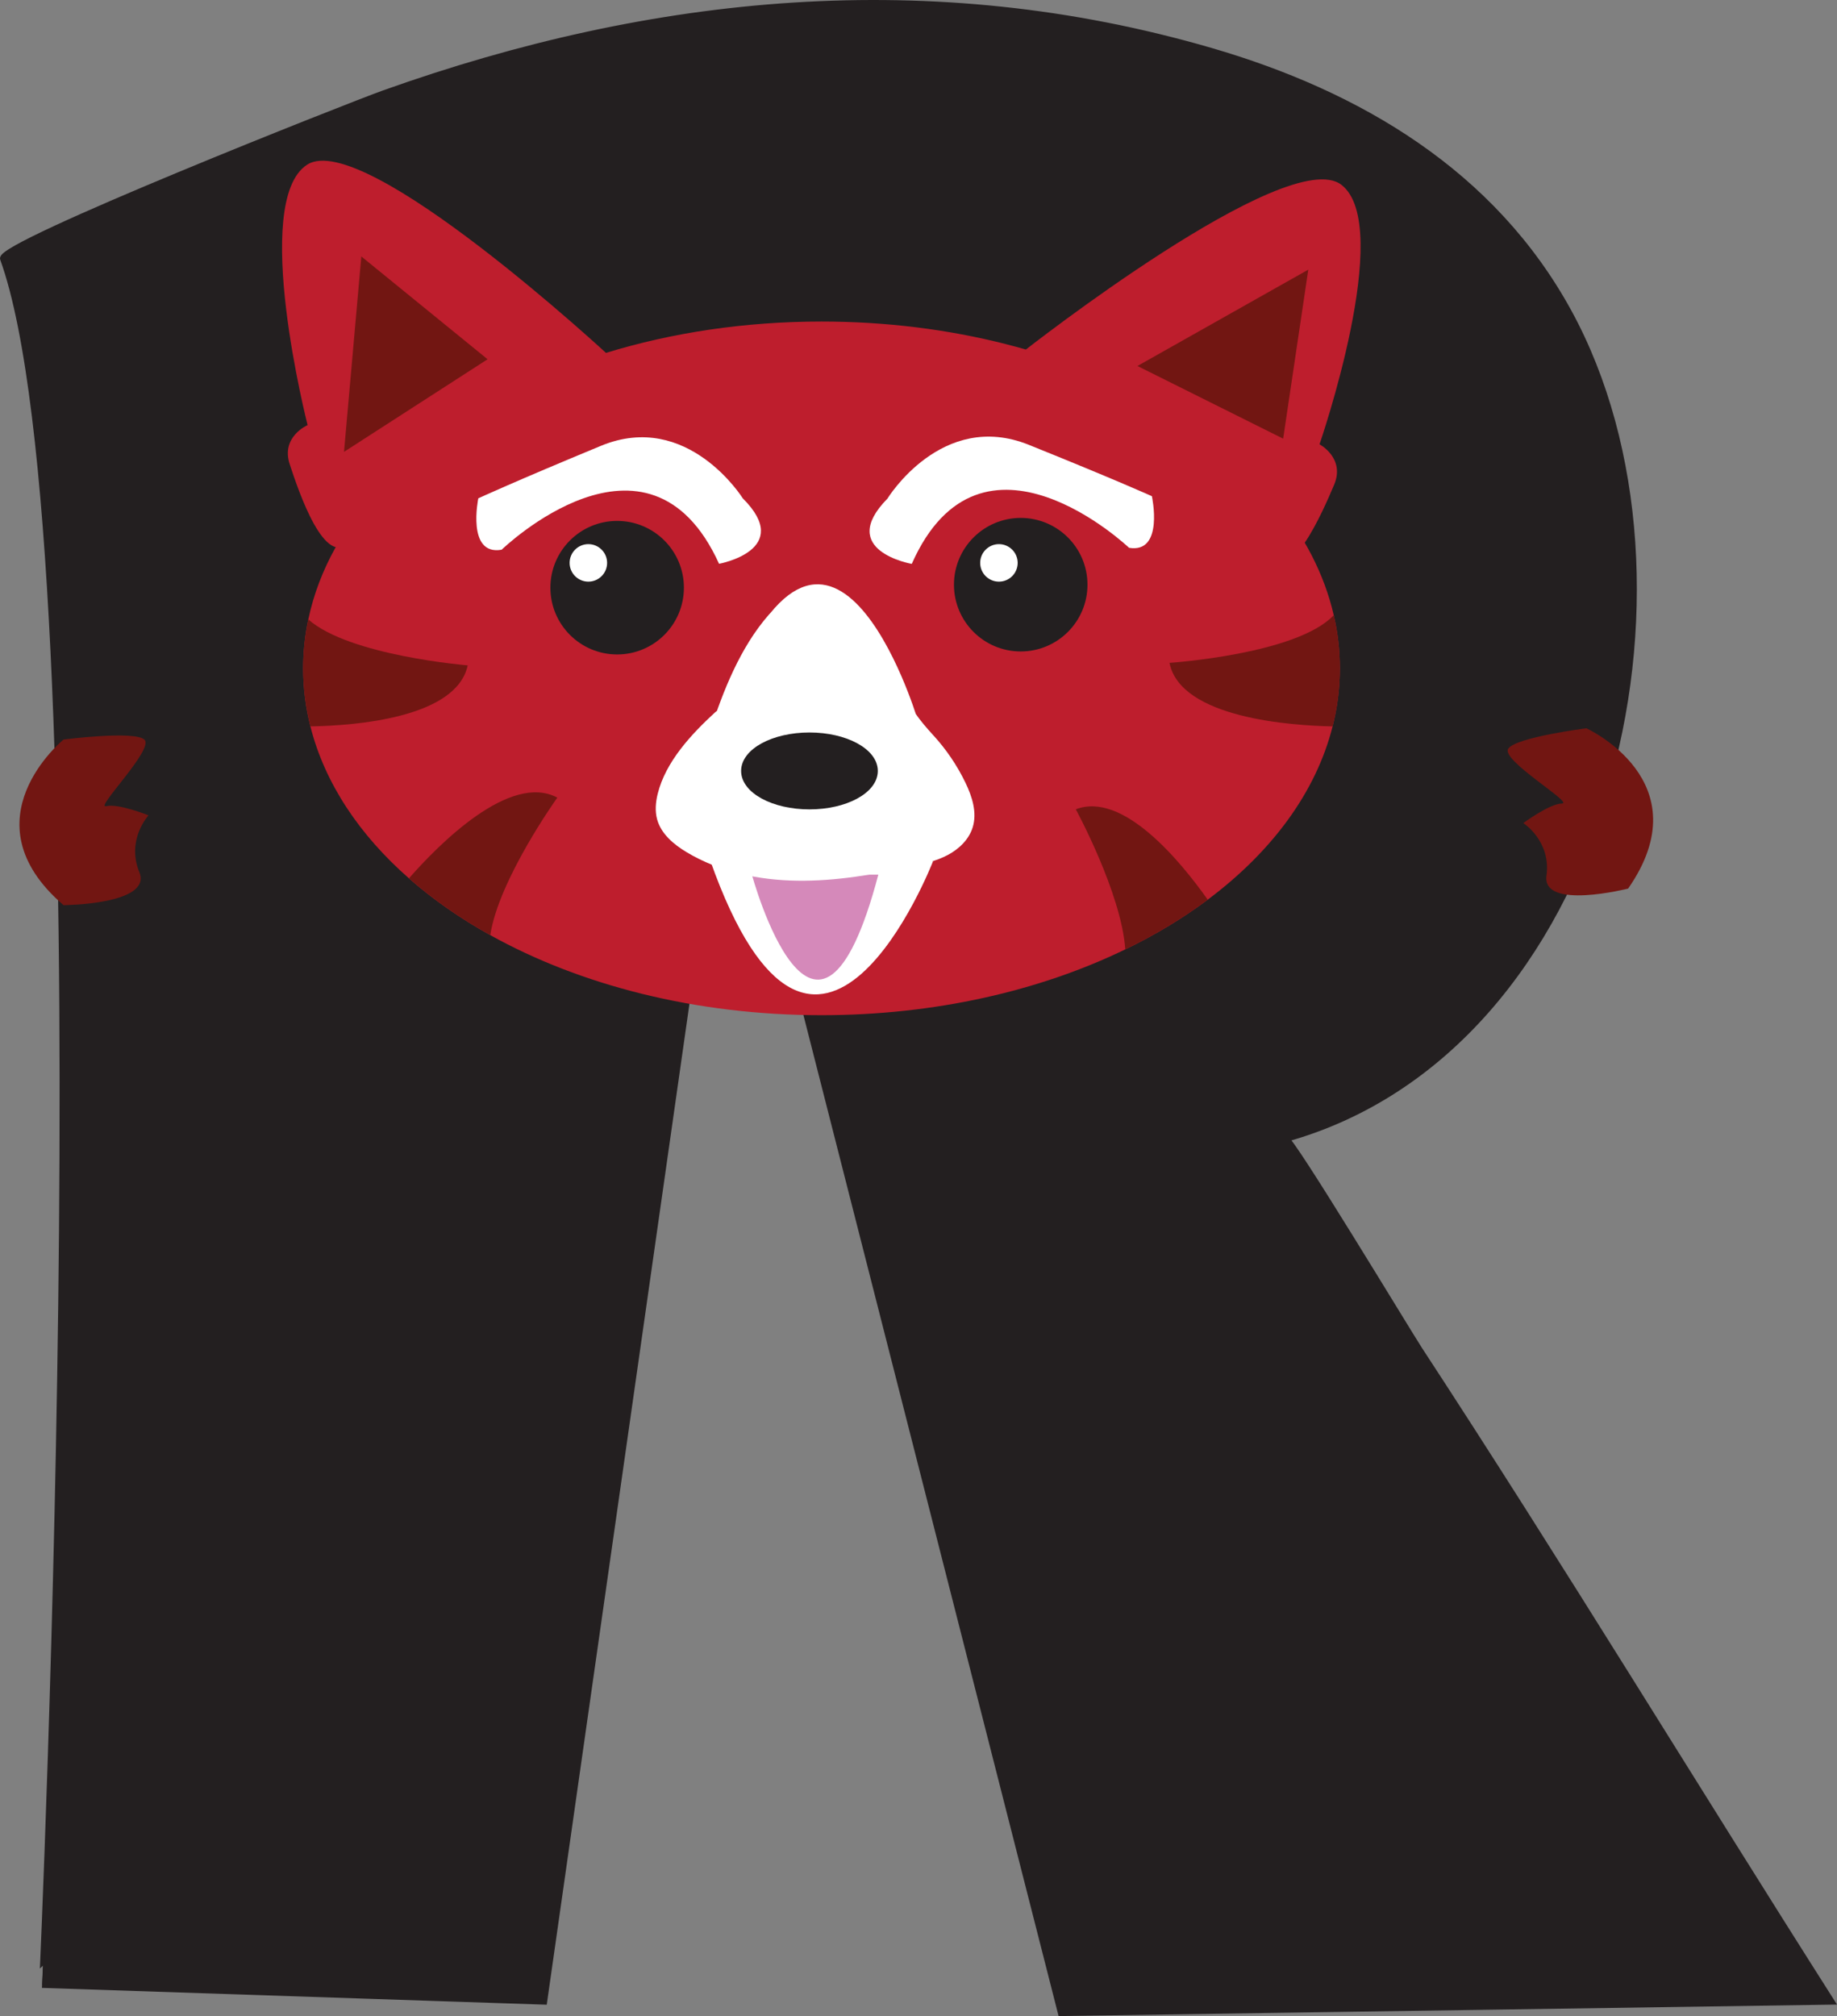 <?xml version="1.0" encoding="UTF-8"?>
<svg id="Layer_1" data-name="Layer 1" xmlns="http://www.w3.org/2000/svg" viewBox="0 0 816.87 896.3">
  <rect x="0" y="0" width="816.87" height="896.3" fill="#808080" stroke="none"/>
  <defs>
    <style>
      .cls-1 {
        fill: #d589ba;
      }

      .cls-1, .cls-2, .cls-3, .cls-4 {
        stroke-width: 0px;
      }

      .cls-5, .cls-6 {
        stroke: #231f20;
        stroke-miterlimit: 10;
        stroke-width: 2.69px;
      }

      .cls-5, .cls-4 {
        fill: #fff;
      }

      .cls-2 {
        fill: #721612;
      }

      .cls-3 {
        fill: #be1e2d;
      }

      .cls-6 {
        fill: #231f20;
      }
    </style>
  </defs>
  <g>
    <path id="main_R" data-name="main R" class="cls-6" d="M356.09,441.25c-1.23-4-1.89-6.16-1.89-6.16l-46.31-7.51-65.93,462.29-223.19-7.44S48.08,244.19,1.37,115.03c-2.29-6.33,154.15-68.12,169.36-73.55C290.57-1.26,414.22-13.48,538.31,22.59c66.01,19.18,125.45,54.35,159.22,116.06,65.76,120.18,17.9,327.64-125.8,367.68,2.08-.84,54.62,86.27,59.44,93.63,62.58,95.66,121.94,193.46,183.28,289.92l-342.68,5.06-115.67-453.68"/>
    <path class="cls-3" d="M595.8,297.14c0,8.8-1.1,17.41-3.23,25.81-7.37,29.3-27.12,55.81-55.54,77.04-10.98,8.21-23.28,15.63-36.65,22.09-37.97,18.41-84.63,29.25-135.08,29.25-56,0-107.36-13.37-147.3-35.6-13.43-7.45-25.56-15.93-36.16-25.24-22.12-19.4-37.48-42.43-43.81-67.54-2.13-8.4-3.23-17.01-3.23-25.81,0-7.37.78-14.64,2.29-21.74,2.34-11.14,6.46-21.9,12.19-32.16,21.37-38.32,64.9-69.45,120.17-86.35,29.2-8.96,61.65-13.94,95.85-13.94,115.28,0,210.8,56.61,227.78,130.53,1.8,7.72,2.72,15.61,2.72,23.65Z"/>
    <path id="eye_brow_one" data-name="eye brow one" class="cls-4" d="M223.08,244.39s65.14-63.11,96.67,6.26c0,0,33.58-6.13,10.55-29.1,0,0-24.52-39.29-63.09-23.34-38.57,15.95-54.52,23.34-54.52,23.34,0,0-5.33,25.61,10.38,22.84Z"/>
    <path id="eye_brow_two" data-name="eye brow two" class="cls-4" d="M502.05,243.53s-65.72-62.51-96.61,7.16c0,0-33.64-5.82-10.82-29.01,0,0,24.15-39.52,62.87-23.92,38.72,15.59,54.73,22.84,54.73,22.84,0,0,5.56,25.56-10.17,22.94Z"/>
    <circle id="eye_two" data-name="eye two" class="cls-6" cx="274.43" cy="261.27" r="28.34"/>
    <circle id="eye_one" data-name="eye one" class="cls-6" cx="453.89" cy="259.94" r="28.34"/>
    <path id="jaw" class="cls-4" d="M414.89,382.91s-51.79,133.56-99.17-.63"/>
    <path id="inner_mouth" data-name="inner mouth" class="cls-1" d="M334.34,388.85s28.54,105.02,56.23,0"/>
    <path id="snout" class="cls-4" d="M407.64,318.7s-39.32-129.44-86.68-4.66c-.33.86-2.31,2.04-2.98,2.65-10.56,9.74-22.01,21.94-25.53,36.27-.91,3.71-1.25,7.65-.24,11.33,1.78,6.47,7.39,11.14,13.14,14.59,14.69,8.81,32.05,12.42,49.18,12.66s34.13-2.73,50.87-6.33c5.52-1.19,11.11-2.47,16.1-5.13,4.99-2.66,9.38-6.88,11.04-12.29,2.02-6.56-.25-13.66-3.24-19.84-3.7-7.67-8.53-14.8-14.29-21.07-6.1-6.64-11.09-13-14.09-21.58-3.46-9.89-8.26-19.44-14.12-28.12-3.11-4.61-6.64-9.06-11.18-12.27s-10.24-5.1-15.73-4.15c-4.96.86-9.27,3.92-12.97,7.34-13.98,12.95-22.72,32.28-28.84,50.04"/>
    <ellipse id="nose" class="cls-6" cx="359.95" cy="342.74" rx="29.05" ry="15.75"/>
    <path id="right_ear" data-name="right ear" class="cls-3" d="M455.19,156.16s117.51-92.32,141.3-74c23.79,18.32-9.73,115.37-9.73,115.37,0,0,11.53,6.1,6.49,18-5.04,11.9-19.52,45.52-29.64,32"/>
    <path id="left_paw" data-name="left paw" class="cls-2" d="M28.26,328.79s-44.12,35.82,0,73.63c0,0,39.63-.27,33.7-14.7-5.93-14.42,4.08-25.23,4.08-25.23,0,0-13.43-5.4-18.81-4.08-5.38,1.32,21.65-25.58,16.95-29.63-4.7-4.04-35.92,0-35.92,0Z"/>
    <path class="cls-2" d="M247.83,354.61s-26.07,36.35-29.81,61.11c-13.43-7.45-25.56-15.93-36.16-25.24,13.1-14.93,44.86-47.17,65.98-35.87Z"/>
    <path class="cls-2" d="M537.04,399.98c-10.98,8.21-23.28,15.63-36.65,22.09-1.75-25.08-22.01-62.27-22.01-62.27,20.85-8.05,46.28,22.71,58.66,40.17Z"/>
    <circle id="pupil" class="cls-5" cx="261.63" cy="250.25" r="9.68"/>
    <circle id="pupil-2" data-name="pupil" class="cls-5" cx="444.2" cy="250.25" r="9.68"/>
    <path id="right_ear-2" data-name="right ear" class="cls-3" d="M271.31,158.58s-109.52-101.67-134.74-85.36c-25.22,16.3.21,115.78.21,115.78,0,0-11.99,5.13-7.95,17.4,4.04,12.27,15.71,46.97,26.91,34.32"/>
    <path id="left_paw-2" data-name="left paw" class="cls-2" d="M705.45,323.79s51.72,23.56,18.54,71.26c0,0-38.42,9.71-36.31-5.74,2.11-15.45-10.3-23.39-10.3-23.39,0,0,11.63-8.61,17.17-8.69,5.54-.08-27.4-19.31-23.86-24.4,3.53-5.1,34.76-9.05,34.76-9.05Z"/>
    <path class="cls-2" d="M593.09,273.48c1.8,7.72,2.72,15.61,2.72,23.65,0,8.8-1.1,17.41-3.23,25.81-17.92-.35-67.59-3.55-72.54-28.25,0,0,56.67-3.77,73.06-21.2Z"/>
    <path class="cls-2" d="M207.98,295.82c-5.03,23.36-50.02,26.77-69.93,27.12-2.13-8.4-3.23-17.01-3.23-25.81,0-7.37.78-14.64,2.29-21.74,18.22,16.14,70.88,20.42,70.88,20.42Z"/>
  </g>
  <polygon class="cls-2" points="505.79 162.71 581.77 119.88 570.59 195.02 505.79 162.71"/>
  <polyline class="cls-2" points="216.82 159.72 160.67 114.01 152.97 200.89"/>
</svg>